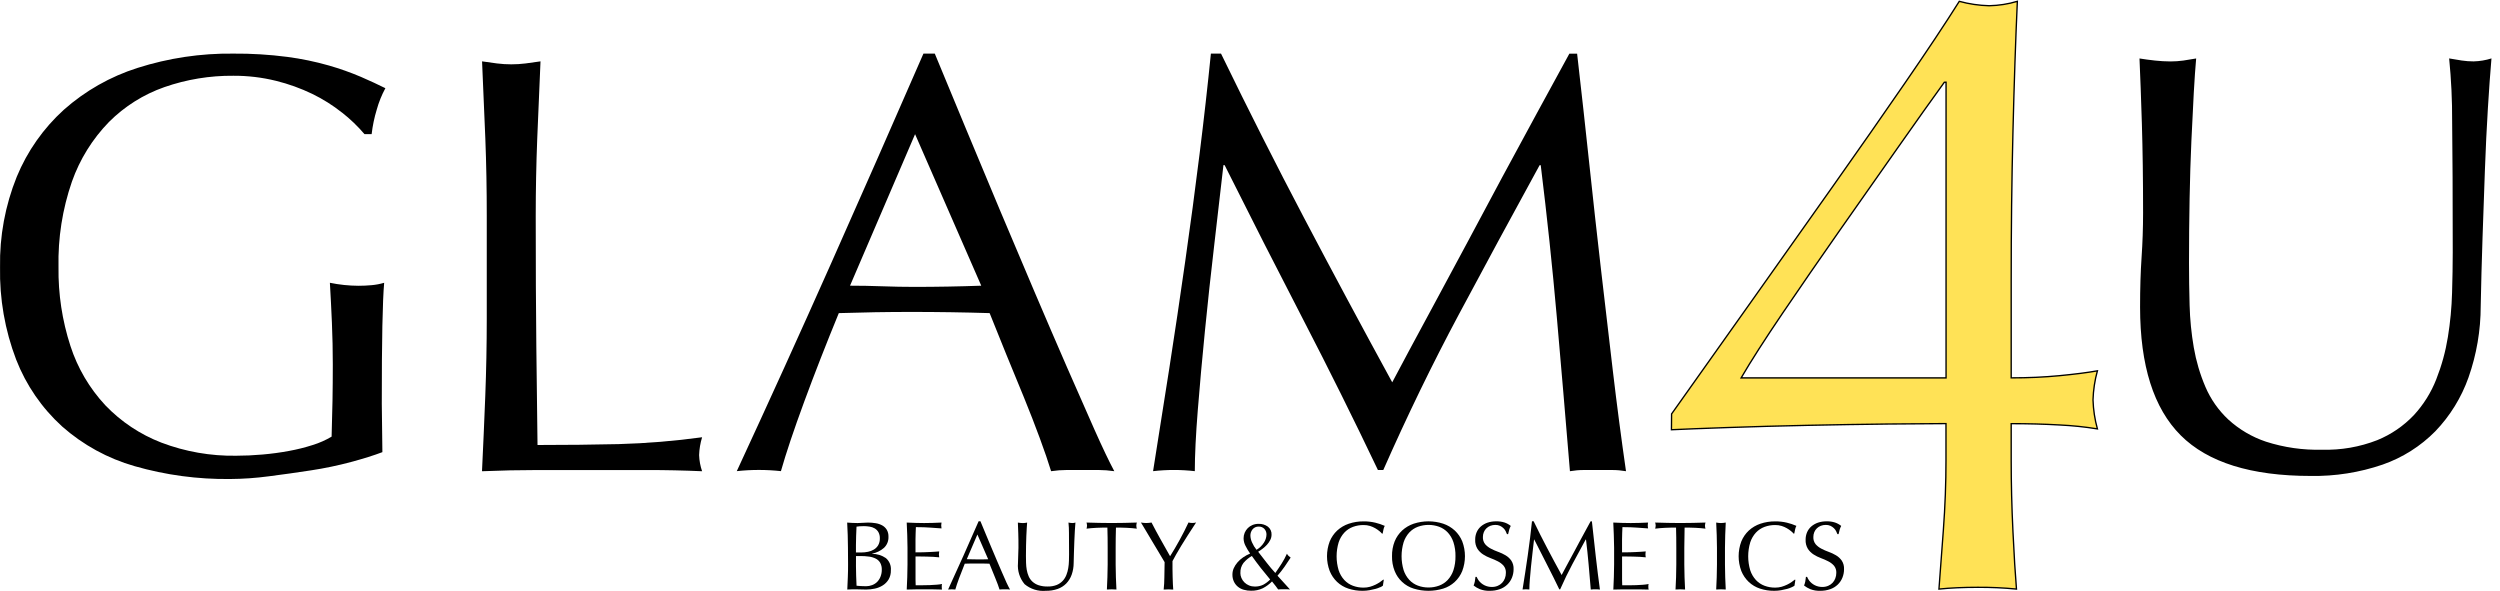 <svg width="275" height="65" viewBox="0 0 275 65" fill="none" xmlns="http://www.w3.org/2000/svg">
<g clip-path="url(#clip0_317_357)">
<path d="M37.636 12.397C36.622 11.591 35.523 10.899 34.358 10.332C33.078 9.714 31.736 9.231 30.356 8.891C28.822 8.512 27.246 8.325 25.665 8.334C23.086 8.312 20.522 8.734 18.086 9.581C15.789 10.385 13.703 11.697 11.984 13.42C10.169 15.285 8.78 17.52 7.913 19.973C6.866 23 6.366 26.189 6.436 29.391C6.396 32.331 6.839 35.257 7.747 38.053C8.533 40.485 9.845 42.715 11.588 44.584C13.316 46.388 15.421 47.789 17.752 48.689C20.38 49.686 23.174 50.175 25.985 50.13C26.904 50.13 27.864 50.086 28.867 49.999C29.87 49.911 30.844 49.78 31.787 49.604C32.675 49.443 33.551 49.224 34.41 48.948C35.133 48.725 35.827 48.416 36.477 48.03C36.52 46.719 36.553 45.407 36.575 44.096C36.597 42.784 36.608 41.45 36.608 40.094C36.608 38.563 36.575 37.032 36.51 35.502C36.445 33.971 36.37 32.506 36.287 31.106C37.323 31.32 38.378 31.43 39.436 31.435C39.916 31.435 40.396 31.413 40.877 31.369C41.345 31.328 41.807 31.241 42.258 31.106C42.17 32.113 42.104 33.699 42.06 35.862C42.016 38.026 41.995 40.879 41.997 44.42C41.997 45.294 42.008 46.181 42.03 47.079C42.052 47.977 42.063 48.863 42.063 49.736C41.144 50.086 39.996 50.447 38.618 50.819C37.171 51.206 35.703 51.513 34.221 51.738C32.669 51.977 31.116 52.195 29.562 52.394C28.159 52.582 26.746 52.681 25.331 52.691C21.771 52.735 18.224 52.258 14.802 51.276C11.853 50.433 9.13 48.941 6.832 46.91C4.603 44.883 2.873 42.368 1.779 39.56C0.54 36.316 -0.062 32.864 0.005 29.391C-0.056 25.987 0.569 22.605 1.843 19.447C3.002 16.632 4.775 14.11 7.031 12.066C9.379 9.985 12.138 8.42 15.129 7.471C18.532 6.386 22.088 5.854 25.661 5.897C27.646 5.882 29.63 6.002 31.599 6.258C33.15 6.461 34.685 6.779 36.19 7.209C37.385 7.553 38.557 7.969 39.701 8.455C40.707 8.893 41.604 9.308 42.392 9.702C41.986 10.451 41.667 11.243 41.44 12.064C41.172 12.942 40.985 13.843 40.881 14.755H40.094C39.355 13.887 38.531 13.096 37.634 12.391L37.636 12.397Z" fill="black"/>
<path d="M53.387 15.252C53.276 12.474 53.156 9.64 53.027 6.749C53.594 6.836 54.14 6.913 54.667 6.978C55.712 7.109 56.77 7.109 57.816 6.978C58.34 6.913 58.887 6.836 59.456 6.749C59.324 9.636 59.204 12.47 59.096 15.252C58.987 18.033 58.932 20.868 58.93 23.755C58.93 29.266 58.952 34.044 58.996 38.09C59.04 42.136 59.084 45.756 59.127 48.95C62.233 48.95 65.208 48.917 68.05 48.852C71.122 48.767 74.187 48.516 77.231 48.098C77.036 48.736 76.925 49.398 76.903 50.065C76.924 50.669 77.035 51.265 77.231 51.836C75.214 51.747 73.202 51.703 71.196 51.705H59.09C57.142 51.705 55.119 51.749 53.02 51.836C53.151 49.126 53.271 46.37 53.38 43.57C53.488 40.769 53.543 37.927 53.544 35.044V23.749C53.546 20.861 53.494 18.029 53.387 15.252Z" fill="black"/>
<path d="M122.573 51.831C121.997 51.745 121.416 51.702 120.833 51.699H117.36C116.778 51.701 116.197 51.745 115.621 51.831C115.314 50.827 114.899 49.613 114.374 48.189C113.85 46.765 113.27 45.276 112.636 43.721L110.698 39.003C110.042 37.405 109.43 35.885 108.86 34.443C107.459 34.4 106.038 34.367 104.597 34.345C103.156 34.323 101.715 34.312 100.274 34.312C98.916 34.312 97.582 34.323 96.27 34.345C94.959 34.367 93.624 34.4 92.268 34.443C90.868 37.853 89.6 41.101 88.463 44.187C87.327 47.272 86.473 49.818 85.902 51.825C84.288 51.65 82.661 51.65 81.047 51.825C84.59 44.173 88.046 36.562 91.413 28.992C94.781 21.422 98.169 13.723 101.579 5.896H102.826C103.876 8.433 105.014 11.178 106.239 14.129C107.464 17.081 108.71 20.066 109.979 23.085C111.248 26.104 112.516 29.1 113.785 32.075C115.053 35.05 116.245 37.816 117.36 40.376C118.477 42.935 119.483 45.22 120.379 47.232C121.276 49.244 122.007 50.777 122.573 51.831ZM93.503 31.425C94.64 31.425 95.82 31.447 97.045 31.491C98.27 31.535 99.451 31.558 100.588 31.558C101.812 31.558 103.037 31.546 104.263 31.524C105.489 31.502 106.714 31.47 107.938 31.426L100.658 14.759L93.503 31.425Z" fill="black"/>
<path d="M143.468 24.011C146.551 29.872 149.777 35.887 153.145 42.055C153.582 41.224 154.217 40.032 155.049 38.479C155.881 36.927 156.842 35.145 157.931 33.133C159.025 31.121 160.195 28.945 161.442 26.604C162.689 24.264 163.958 21.89 165.248 19.485C166.538 17.083 167.817 14.721 169.086 12.398C170.355 10.076 171.536 7.911 172.63 5.903H173.483C173.963 10.103 174.412 14.159 174.828 18.074C175.244 21.988 175.67 25.837 176.107 29.62C176.545 33.405 176.982 37.145 177.419 40.842C177.856 44.538 178.336 48.201 178.86 51.832C178.351 51.745 177.836 51.701 177.319 51.701H174.235C173.719 51.701 173.203 51.745 172.693 51.832C172.213 46.014 171.732 40.372 171.252 34.904C170.772 29.436 170.181 23.859 169.481 18.173H169.356C166.337 23.683 163.373 29.16 160.465 34.603C157.557 40.045 154.789 45.745 152.162 51.701H151.571C148.948 46.19 146.204 40.665 143.338 35.127C140.472 29.589 137.596 23.936 134.71 18.167H134.578C134.272 20.879 133.933 23.82 133.561 26.992C133.189 30.163 132.85 33.291 132.545 36.375C132.238 39.458 131.976 42.368 131.758 45.103C131.54 47.838 131.43 50.08 131.429 51.828C129.904 51.653 128.363 51.653 126.838 51.828C127.407 48.285 127.997 44.545 128.609 40.608C129.221 36.671 129.81 32.712 130.376 28.731C130.945 24.751 131.47 20.825 131.951 16.954C132.433 13.083 132.848 9.398 133.198 5.899H134.313C137.333 12.113 140.384 18.151 143.468 24.011Z" fill="black"/>
<path d="M183.875 45.531L192.73 33.048C195.795 28.724 198.763 24.531 201.633 20.468C204.504 16.404 207.149 12.615 209.569 9.1C211.99 5.586 213.974 2.602 215.521 0.148C216.594 0.44 217.699 0.602 218.811 0.631C219.86 0.609 220.902 0.447 221.908 0.148C221.716 4.407 221.554 9.197 221.424 14.518C221.293 19.84 221.229 25.308 221.231 30.921V41.566C223.1 41.566 224.874 41.486 226.553 41.324C228.231 41.163 229.618 40.986 230.713 40.792C230.427 41.834 230.265 42.906 230.231 43.986C230.265 45.066 230.427 46.137 230.713 47.178C229.336 46.956 227.947 46.812 226.553 46.746C224.877 46.65 223.103 46.602 221.231 46.602V50.665C221.231 53.182 221.295 55.779 221.424 58.456C221.552 61.132 221.682 63.246 221.811 64.797C220.395 64.661 218.972 64.596 217.548 64.604C215.999 64.604 214.578 64.668 213.285 64.797C213.414 63.121 213.575 60.959 213.77 58.312C213.964 55.664 214.06 53.113 214.058 50.66V46.595C212.572 46.595 210.427 46.611 207.622 46.642C204.816 46.674 201.881 46.722 198.816 46.786C195.75 46.852 192.83 46.932 190.056 47.029C187.283 47.125 185.217 47.205 183.859 47.271L183.875 45.531ZM213.876 9.048C212.521 10.919 210.811 13.324 208.747 16.262C206.683 19.2 204.554 22.233 202.358 25.359C200.164 28.492 198.083 31.509 196.115 34.408C194.147 37.308 192.617 39.695 191.524 41.569H214.066V9.046L213.876 9.048Z" fill="#FFE256" stroke="black" stroke-width="0.15" stroke-miterlimit="10"/>
<path d="M93.275 60.248C93.275 59.777 93.266 59.312 93.249 58.853C93.231 58.395 93.212 57.938 93.189 57.483C93.375 57.497 93.566 57.51 93.757 57.52C93.949 57.53 94.139 57.536 94.334 57.536C94.528 57.536 94.708 57.528 94.902 57.51C95.095 57.493 95.284 57.483 95.469 57.483C95.759 57.482 96.048 57.506 96.334 57.553C96.587 57.593 96.831 57.677 97.055 57.8C97.257 57.914 97.427 58.078 97.548 58.277C97.677 58.505 97.74 58.764 97.731 59.026C97.743 59.258 97.705 59.489 97.619 59.703C97.533 59.918 97.401 60.112 97.232 60.27C96.861 60.589 96.415 60.807 95.935 60.903V60.924C96.472 60.922 96.997 61.082 97.441 61.386C97.635 61.548 97.786 61.755 97.883 61.989C97.979 62.223 98.018 62.477 97.996 62.729C98.009 63.081 97.923 63.431 97.749 63.737C97.589 64.003 97.368 64.228 97.105 64.393C96.837 64.563 96.541 64.683 96.23 64.748C95.919 64.815 95.601 64.849 95.282 64.85C95.111 64.85 94.936 64.85 94.762 64.839C94.587 64.827 94.413 64.827 94.242 64.827H93.723C93.547 64.827 93.374 64.834 93.202 64.849C93.223 64.391 93.242 63.935 93.261 63.481C93.281 63.026 93.289 62.564 93.287 62.093L93.275 60.248ZM94.733 60.773C94.983 60.773 95.233 60.748 95.478 60.698C95.71 60.653 95.931 60.567 96.134 60.446C96.326 60.33 96.486 60.168 96.601 59.975C96.728 59.748 96.79 59.491 96.782 59.231C96.794 58.986 96.738 58.743 96.621 58.528C96.521 58.36 96.381 58.22 96.213 58.12C96.041 58.021 95.852 57.956 95.655 57.928C95.45 57.894 95.241 57.877 95.033 57.876C94.876 57.873 94.718 57.878 94.561 57.892C94.433 57.908 94.318 57.917 94.217 57.931C94.204 58.274 94.188 58.613 94.174 58.95C94.159 59.287 94.154 59.626 94.154 59.969V60.772L94.733 60.773ZM94.156 62.263C94.156 62.628 94.164 62.984 94.177 63.347C94.19 63.71 94.206 64.067 94.22 64.429C94.355 64.444 94.517 64.455 94.703 64.468C94.889 64.481 95.079 64.484 95.27 64.484C95.495 64.484 95.717 64.443 95.926 64.364C96.133 64.288 96.321 64.17 96.48 64.017C96.642 63.852 96.769 63.656 96.853 63.441C96.951 63.197 97 62.938 96.997 62.675C97.008 62.413 96.951 62.153 96.831 61.92C96.72 61.724 96.555 61.563 96.354 61.459C96.121 61.34 95.869 61.262 95.609 61.228C95.287 61.183 94.963 61.162 94.638 61.164H94.159L94.156 62.263Z" fill="black"/>
<path d="M99.797 58.853C99.779 58.397 99.76 57.938 99.738 57.481C100.06 57.496 100.38 57.509 100.698 57.519C101.017 57.529 101.337 57.535 101.658 57.535C101.979 57.535 102.298 57.535 102.612 57.519C102.926 57.503 103.243 57.496 103.566 57.481C103.545 57.587 103.535 57.695 103.534 57.803C103.535 57.911 103.545 58.018 103.566 58.124C103.337 58.111 103.134 58.097 102.939 58.081L102.34 58.038C102.128 58.023 101.898 58.011 101.648 58C101.398 57.99 101.098 57.984 100.747 57.984C100.74 58.213 100.731 58.43 100.721 58.64C100.711 58.85 100.705 59.072 100.705 59.346V60.761C101.02 60.761 101.302 60.758 101.551 60.751C101.802 60.751 102.031 60.736 102.237 60.724L102.814 60.692C102.988 60.681 103.155 60.668 103.312 60.655C103.291 60.763 103.281 60.873 103.281 60.983C103.281 61.092 103.291 61.2 103.312 61.306C103.128 61.285 102.91 61.267 102.664 61.252C102.417 61.236 102.171 61.23 101.925 61.225L101.227 61.214H100.708V63.778C100.708 64.043 100.717 64.242 100.724 64.377H101.475C101.748 64.377 102.014 64.372 102.273 64.362C102.536 64.351 102.782 64.337 103.013 64.318C103.217 64.305 103.42 64.279 103.621 64.24C103.605 64.294 103.596 64.35 103.593 64.406V64.573C103.591 64.667 103.601 64.761 103.625 64.852C103.304 64.837 102.984 64.83 102.665 64.83H100.715C100.394 64.83 100.069 64.837 99.74 64.852C99.761 64.395 99.78 63.939 99.799 63.484C99.817 63.028 99.825 62.567 99.825 62.096V60.248C99.824 59.776 99.815 59.311 99.797 58.853Z" fill="black"/>
<path d="M111.102 64.847C111.007 64.833 110.91 64.826 110.814 64.826H110.237C110.141 64.826 110.045 64.833 109.949 64.847C109.899 64.682 109.831 64.484 109.744 64.252C109.659 64.019 109.564 63.775 109.456 63.523C109.348 63.27 109.247 63.011 109.141 62.75C109.034 62.489 108.933 62.242 108.839 62.005L108.143 61.989C107.907 61.989 107.671 61.989 107.436 61.989H106.78L106.124 62.005C105.896 62.564 105.689 63.095 105.503 63.598C105.317 64.1 105.177 64.517 105.084 64.847C104.82 64.818 104.554 64.818 104.291 64.847C104.867 63.598 105.432 62.354 105.984 61.116C106.537 59.877 107.091 58.619 107.648 57.34H107.849L108.408 58.686C108.608 59.166 108.812 59.655 109.02 60.15C109.226 60.643 109.435 61.135 109.642 61.619C109.85 62.103 110.043 62.559 110.226 62.975C110.409 63.392 110.573 63.766 110.719 64.095C110.864 64.424 111.013 64.676 111.102 64.847ZM106.346 61.512C106.532 61.512 106.725 61.512 106.923 61.524C107.12 61.535 107.316 61.534 107.499 61.534H108.099C108.297 61.534 108.499 61.527 108.7 61.518L107.513 58.794L106.346 61.512Z" fill="black"/>
<path d="M117.597 60.966C117.597 59.95 117.593 59.167 117.586 58.617C117.588 58.238 117.571 57.859 117.532 57.481C117.612 57.496 117.687 57.509 117.757 57.519C117.83 57.53 117.903 57.535 117.976 57.535C118.085 57.532 118.194 57.514 118.298 57.481C118.276 57.732 118.254 58.028 118.233 58.376C118.211 58.725 118.194 59.097 118.179 59.492C118.165 59.887 118.151 60.296 118.136 60.714C118.122 61.132 118.112 61.538 118.103 61.932C118.103 62.37 118.029 62.804 117.884 63.217C117.756 63.578 117.553 63.907 117.289 64.183C117.023 64.453 116.698 64.659 116.34 64.784C115.923 64.927 115.484 64.996 115.043 64.988C114.198 65.064 113.358 64.802 112.706 64.259C112.167 63.618 111.904 62.788 111.977 61.953C111.977 61.617 111.987 61.319 112.004 61.058C112.021 60.797 112.03 60.531 112.03 60.26C112.03 59.66 112.03 59.127 112.01 58.663C111.99 58.199 111.981 57.798 111.966 57.484C112.053 57.499 112.145 57.512 112.245 57.522C112.337 57.532 112.43 57.537 112.523 57.538C112.6 57.538 112.677 57.533 112.753 57.522C112.83 57.512 112.906 57.499 112.984 57.484C112.97 57.641 112.957 57.847 112.941 58.101C112.925 58.355 112.912 58.647 112.897 58.966C112.883 59.284 112.873 59.633 112.866 60.005C112.859 60.377 112.854 60.763 112.854 61.158C112.854 61.4 112.854 61.654 112.866 61.913C112.872 62.169 112.897 62.425 112.941 62.678C112.983 62.922 113.054 63.159 113.151 63.386C113.245 63.609 113.386 63.81 113.563 63.975C113.759 64.153 113.989 64.288 114.239 64.372C114.565 64.477 114.906 64.525 115.248 64.516C115.587 64.525 115.925 64.467 116.241 64.344C116.489 64.242 116.712 64.089 116.897 63.895C117.07 63.707 117.206 63.489 117.299 63.252C117.397 63.005 117.468 62.749 117.509 62.486C117.552 62.224 117.577 61.959 117.584 61.694C117.593 61.431 117.597 61.188 117.597 60.966Z" fill="black"/>
<path d="M121.812 58.039H121.229C121.024 58.039 120.821 58.051 120.618 58.059C120.415 58.068 120.217 58.084 120.028 58.098C119.839 58.113 119.668 58.13 119.52 58.152C119.552 58.04 119.57 57.925 119.573 57.809C119.567 57.697 119.549 57.587 119.52 57.48C119.99 57.494 120.451 57.507 120.902 57.517C121.352 57.528 121.813 57.533 122.284 57.533C122.755 57.533 123.217 57.528 123.667 57.517L125.049 57.48C125.018 57.592 125 57.707 124.996 57.823C124.999 57.934 125.017 58.045 125.049 58.152C124.905 58.13 124.729 58.113 124.541 58.098C124.352 58.084 124.154 58.071 123.95 58.059C123.745 58.048 123.542 58.044 123.34 58.039C123.138 58.035 122.941 58.039 122.755 58.039C122.733 58.776 122.722 59.516 122.722 60.259V62.103C122.722 62.574 122.731 63.039 122.749 63.497C122.767 63.955 122.787 64.405 122.808 64.847C122.643 64.833 122.468 64.826 122.282 64.826C122.096 64.826 121.922 64.833 121.758 64.847C121.778 64.403 121.799 63.954 121.815 63.497C121.831 63.04 121.843 62.575 121.843 62.103V60.259C121.846 59.515 121.835 58.775 121.812 58.039Z" fill="black"/>
<path d="M128.108 61.835L127.791 61.303L127.331 60.532L126.799 59.643L126.269 58.752L125.813 57.987C125.678 57.762 125.574 57.593 125.502 57.478C125.603 57.493 125.701 57.506 125.79 57.516C125.987 57.538 126.185 57.538 126.381 57.516C126.478 57.506 126.576 57.493 126.669 57.478C126.989 58.101 127.317 58.712 127.654 59.312C127.99 59.911 128.342 60.536 128.71 61.185C128.874 60.928 129.046 60.645 129.225 60.338C129.403 60.03 129.582 59.716 129.761 59.394C129.939 59.072 130.11 58.748 130.274 58.422C130.437 58.097 130.591 57.781 130.735 57.474C131.009 57.545 131.297 57.545 131.571 57.474C131.228 57.997 130.92 58.471 130.648 58.895C130.377 59.317 130.137 59.699 129.928 60.048C129.719 60.397 129.539 60.704 129.382 60.976C129.225 61.249 129.093 61.499 128.974 61.721V62.57C128.974 62.871 128.984 63.165 128.99 63.454C128.995 63.742 129.005 64.013 129.018 64.259C129.031 64.506 129.04 64.703 129.056 64.854C128.892 64.84 128.716 64.833 128.531 64.833C128.347 64.833 128.17 64.84 128.004 64.854C128.052 64.406 128.077 63.955 128.079 63.504C128.097 62.97 128.107 62.413 128.108 61.835Z" fill="black"/>
<path d="M136.793 59.231C136.792 59.014 136.834 58.799 136.917 58.598C136.998 58.409 137.114 58.236 137.259 58.09C137.408 57.942 137.585 57.826 137.779 57.748C137.99 57.663 138.216 57.621 138.444 57.624C138.81 57.609 139.171 57.717 139.468 57.931C139.603 58.036 139.71 58.172 139.78 58.328C139.85 58.484 139.881 58.654 139.87 58.825C139.868 59.025 139.819 59.223 139.726 59.401C139.631 59.59 139.51 59.765 139.367 59.921C139.221 60.079 139.062 60.224 138.89 60.354C138.733 60.476 138.568 60.589 138.397 60.691L139.341 61.907C139.649 62.304 139.964 62.677 140.285 63.027C140.542 62.662 140.777 62.314 140.987 61.981C141.206 61.637 141.399 61.277 141.564 60.904C141.606 60.996 141.666 61.078 141.741 61.146C141.815 61.213 141.891 61.275 141.972 61.334C141.752 61.676 141.531 62.008 141.306 62.331C141.064 62.678 140.803 63.011 140.525 63.328L141.897 64.84C141.783 64.826 141.668 64.819 141.554 64.818H140.904C140.801 64.818 140.699 64.826 140.598 64.84L140.336 64.48C140.216 64.32 140.079 64.147 139.922 63.959C139.628 64.26 139.287 64.512 138.913 64.706C138.508 64.897 138.064 64.991 137.616 64.98C137.35 64.981 137.084 64.947 136.827 64.877C136.59 64.815 136.369 64.703 136.178 64.549C135.99 64.396 135.838 64.204 135.733 63.985C135.617 63.739 135.56 63.469 135.567 63.197C135.566 62.959 135.615 62.723 135.711 62.505C135.816 62.272 135.955 62.056 136.123 61.863C136.305 61.653 136.513 61.467 136.742 61.311C136.983 61.144 137.241 61.004 137.513 60.893C137.32 60.617 137.149 60.328 136.998 60.028C136.868 59.777 136.798 59.499 136.795 59.217L136.793 59.231ZM136.439 63.017C136.439 63.211 136.479 63.402 136.557 63.579C136.636 63.762 136.749 63.928 136.891 64.068C137.035 64.208 137.204 64.32 137.39 64.396C137.59 64.48 137.805 64.522 138.021 64.52C138.344 64.529 138.663 64.461 138.954 64.321C139.237 64.17 139.495 63.975 139.719 63.745C139.355 63.315 139.008 62.89 138.678 62.468C138.349 62.046 138.024 61.609 137.703 61.156C137.352 61.356 137.039 61.617 136.78 61.927C136.545 62.241 136.427 62.626 136.445 63.017H136.439ZM139.313 58.813C139.321 58.579 139.238 58.35 139.082 58.176C139.002 58.091 138.904 58.025 138.796 57.982C138.688 57.938 138.571 57.919 138.455 57.925C138.33 57.92 138.205 57.943 138.09 57.993C137.975 58.043 137.872 58.118 137.791 58.214C137.623 58.415 137.535 58.672 137.544 58.934C137.556 59.194 137.619 59.449 137.732 59.684C137.857 59.969 138.021 60.237 138.219 60.478C138.552 60.281 138.833 60.007 139.039 59.679C139.207 59.421 139.302 59.122 139.313 58.815V58.813Z" fill="black"/>
<path d="M151.809 64.595C151.647 64.672 151.478 64.733 151.305 64.778C151.112 64.831 150.894 64.879 150.649 64.922C150.396 64.967 150.14 64.989 149.884 64.989C149.352 64.993 148.824 64.911 148.318 64.746C147.857 64.595 147.434 64.344 147.08 64.011C146.727 63.673 146.449 63.263 146.266 62.809C145.872 61.763 145.872 60.608 146.266 59.561C146.451 59.105 146.732 58.695 147.091 58.359C147.458 58.023 147.891 57.768 148.363 57.61C148.888 57.433 149.438 57.346 149.992 57.352C150.428 57.346 150.864 57.395 151.289 57.496C151.643 57.581 151.99 57.697 152.323 57.845C152.254 57.972 152.206 58.11 152.179 58.252C152.145 58.424 152.114 58.567 152.094 58.685L152.029 58.706C151.938 58.602 151.838 58.505 151.73 58.418C151.588 58.303 151.438 58.198 151.28 58.107C151.097 58.003 150.904 57.918 150.704 57.855C150.474 57.785 150.236 57.752 149.996 57.754C149.596 57.75 149.198 57.819 148.823 57.957C148.464 58.091 148.141 58.305 147.879 58.584C147.596 58.893 147.382 59.259 147.252 59.658C146.952 60.661 146.952 61.73 147.252 62.733C147.382 63.132 147.596 63.498 147.879 63.807C148.141 64.086 148.464 64.3 148.823 64.434C149.198 64.573 149.596 64.642 149.996 64.638C150.237 64.64 150.477 64.608 150.709 64.542C150.916 64.481 151.117 64.404 151.31 64.311C151.482 64.228 151.647 64.132 151.803 64.023C151.947 63.913 152.073 63.827 152.172 63.749L152.215 63.792L152.119 64.424C152.025 64.496 151.923 64.556 151.813 64.602L151.809 64.595Z" fill="black"/>
<path d="M153.122 61.181C153.11 60.626 153.208 60.074 153.41 59.557C153.595 59.101 153.876 58.691 154.235 58.355C154.602 58.019 155.035 57.764 155.507 57.605C156.562 57.261 157.699 57.261 158.754 57.605C159.225 57.763 159.658 58.019 160.024 58.355C160.383 58.691 160.665 59.101 160.85 59.557C161.244 60.604 161.244 61.758 160.85 62.805C160.667 63.265 160.384 63.677 160.021 64.013C159.658 64.349 159.225 64.6 158.753 64.746C157.694 65.069 156.564 65.069 155.506 64.746C155.033 64.601 154.599 64.351 154.236 64.015C153.873 63.679 153.59 63.265 153.409 62.805C153.207 62.288 153.11 61.736 153.122 61.181V61.181ZM160.103 61.181C160.113 60.659 160.037 60.14 159.878 59.643C159.748 59.245 159.534 58.878 159.25 58.569C158.987 58.291 158.664 58.077 158.306 57.943C157.551 57.672 156.725 57.672 155.97 57.943C155.611 58.076 155.288 58.291 155.026 58.569C154.743 58.879 154.529 59.245 154.399 59.643C154.099 60.646 154.099 61.715 154.399 62.719C154.529 63.117 154.743 63.483 155.026 63.792C155.288 64.071 155.611 64.286 155.97 64.419C156.341 64.558 156.735 64.627 157.131 64.624C157.532 64.628 157.93 64.558 158.306 64.419C158.665 64.285 158.988 64.071 159.25 63.792C159.534 63.484 159.748 63.117 159.878 62.719C160.037 62.222 160.112 61.702 160.102 61.181H160.103Z" fill="black"/>
<path d="M162.648 63.844C162.818 64.072 163.039 64.256 163.293 64.381C163.548 64.506 163.829 64.569 164.112 64.565C164.332 64.568 164.549 64.526 164.751 64.441C164.932 64.366 165.096 64.254 165.232 64.112C165.366 63.97 165.47 63.803 165.538 63.619C165.611 63.426 165.648 63.221 165.647 63.014C165.663 62.731 165.574 62.452 165.397 62.23C165.219 62.032 165.006 61.868 164.768 61.749C164.506 61.614 164.236 61.496 163.96 61.394C163.676 61.29 163.404 61.155 163.15 60.992C162.9 60.833 162.687 60.623 162.523 60.377C162.34 60.073 162.252 59.722 162.271 59.368C162.266 59.086 162.321 58.806 162.431 58.546C162.536 58.302 162.695 58.084 162.896 57.909C163.112 57.724 163.362 57.582 163.631 57.491C163.942 57.389 164.269 57.34 164.597 57.347C164.898 57.341 165.199 57.383 165.487 57.471C165.74 57.555 165.976 57.684 166.183 57.85C166.119 57.974 166.065 58.103 166.022 58.236C165.98 58.372 165.937 58.544 165.894 58.751H165.764C165.723 58.639 165.675 58.529 165.62 58.422C165.556 58.3 165.473 58.189 165.373 58.094C165.264 57.991 165.139 57.906 165.003 57.842C164.841 57.771 164.665 57.736 164.489 57.741C164.302 57.739 164.117 57.772 163.942 57.837C163.781 57.899 163.635 57.992 163.51 58.111C163.385 58.23 163.286 58.374 163.222 58.535C163.152 58.705 163.117 58.887 163.119 59.071C163.103 59.357 163.192 59.64 163.37 59.865C163.548 60.065 163.761 60.23 163.999 60.352C164.259 60.49 164.529 60.608 164.807 60.707C165.089 60.806 165.359 60.934 165.616 61.087C165.863 61.233 166.076 61.429 166.242 61.664C166.424 61.944 166.512 62.274 166.495 62.608C166.496 62.927 166.436 63.244 166.317 63.54C166.202 63.829 166.027 64.09 165.803 64.305C165.567 64.53 165.285 64.702 164.977 64.81C164.62 64.934 164.244 64.994 163.866 64.989C163.499 65.001 163.133 64.94 162.789 64.81C162.541 64.708 162.309 64.573 162.098 64.408C162.156 64.264 162.201 64.115 162.232 63.962C162.256 63.831 162.279 63.661 162.302 63.454H162.431C162.49 63.591 162.563 63.722 162.648 63.844Z" fill="black"/>
<path d="M170.194 60.3C170.698 61.261 171.226 62.245 171.78 63.252L172.091 62.665C172.226 62.412 172.383 62.12 172.562 61.79C172.741 61.462 172.932 61.106 173.139 60.724C173.345 60.342 173.549 59.959 173.761 59.561C173.973 59.163 174.181 58.783 174.388 58.408C174.596 58.033 174.789 57.674 174.965 57.346H175.109C175.187 58.032 175.26 58.695 175.328 59.335C175.395 59.975 175.465 60.603 175.537 61.221C175.61 61.84 175.683 62.452 175.756 63.056C175.829 63.66 175.908 64.259 175.992 64.852C175.909 64.837 175.825 64.83 175.741 64.83H175.237C175.152 64.83 175.068 64.837 174.985 64.852C174.906 63.9 174.827 62.978 174.748 62.084C174.67 61.191 174.573 60.278 174.46 59.346H174.427C173.934 60.248 173.45 61.144 172.974 62.033C172.499 62.921 172.047 63.853 171.618 64.827H171.522C171.092 63.927 170.643 63.024 170.175 62.119C169.708 61.214 169.238 60.29 168.766 59.348H168.744C168.694 59.793 168.635 60.273 168.579 60.789C168.522 61.305 168.462 61.818 168.411 62.319C168.361 62.821 168.319 63.304 168.283 63.746C168.247 64.189 168.23 64.559 168.23 64.844C167.981 64.815 167.729 64.815 167.48 64.844C167.577 64.261 167.673 63.65 167.769 63.011C167.865 62.372 167.961 61.725 168.057 61.07C168.153 60.419 168.239 59.778 168.313 59.146C168.388 58.514 168.457 57.912 168.518 57.34H168.701C169.192 58.357 169.69 59.343 170.194 60.3Z" fill="black"/>
<path d="M177.519 58.853C177.501 58.396 177.482 57.939 177.461 57.481C177.782 57.496 178.102 57.509 178.421 57.519C178.739 57.529 179.059 57.535 179.379 57.535C179.699 57.535 180.019 57.535 180.335 57.519C180.65 57.503 180.966 57.496 181.289 57.481C181.267 57.587 181.256 57.695 181.256 57.803C181.256 57.911 181.267 58.018 181.289 58.124C181.06 58.111 180.856 58.097 180.66 58.081L180.061 58.038C179.848 58.023 179.618 58.011 179.369 58C179.118 57.989 178.823 57.984 178.468 57.984C178.461 58.213 178.452 58.43 178.441 58.64C178.429 58.85 178.425 59.072 178.425 59.346V60.162C178.425 60.431 178.425 60.626 178.425 60.761C178.74 60.761 179.023 60.758 179.273 60.751C179.523 60.751 179.751 60.736 179.959 60.724L180.535 60.692C180.709 60.681 180.875 60.668 181.034 60.655C181.012 60.763 181.001 60.873 181.002 60.983C181.002 61.092 181.012 61.2 181.034 61.306C180.848 61.285 180.632 61.267 180.384 61.252C180.136 61.236 179.891 61.23 179.644 61.225L178.948 61.214H178.428C178.428 61.279 178.428 61.348 178.428 61.424C178.428 61.501 178.428 61.594 178.428 61.713V63.782C178.428 64.047 178.437 64.246 178.444 64.382H179.202C179.475 64.382 179.741 64.376 180 64.366C180.26 64.355 180.506 64.341 180.74 64.323C180.943 64.309 181.145 64.282 181.345 64.243C181.33 64.297 181.321 64.353 181.319 64.409C181.319 64.47 181.319 64.526 181.319 64.576C181.317 64.67 181.327 64.764 181.351 64.854C181.029 64.84 180.711 64.833 180.391 64.833H178.442C178.121 64.833 177.795 64.84 177.467 64.854C177.487 64.397 177.506 63.941 177.524 63.487C177.543 63.032 177.552 62.57 177.552 62.099V60.248C177.548 59.776 177.537 59.311 177.519 58.853Z" fill="black"/>
<path d="M184.365 58.039H183.781C183.578 58.039 183.373 58.051 183.169 58.059C182.964 58.068 182.768 58.084 182.579 58.098C182.39 58.113 182.22 58.13 182.07 58.152C182.104 58.04 182.121 57.925 182.124 57.809C182.118 57.697 182.1 57.587 182.07 57.48C182.542 57.494 183.003 57.507 183.454 57.517C183.904 57.528 184.365 57.533 184.836 57.533C185.307 57.533 185.767 57.528 186.218 57.517L187.602 57.48C187.57 57.592 187.552 57.707 187.547 57.823C187.551 57.934 187.569 58.045 187.602 58.152C187.457 58.13 187.282 58.113 187.093 58.098C186.904 58.084 186.707 58.071 186.502 58.059C186.297 58.048 186.094 58.044 185.891 58.039C185.688 58.035 185.492 58.039 185.306 58.039C185.286 58.776 185.275 59.516 185.274 60.259V62.103C185.274 62.574 185.283 63.039 185.3 63.497C185.317 63.955 185.337 64.405 185.359 64.847C185.195 64.833 185.02 64.826 184.834 64.826C184.649 64.826 184.474 64.833 184.308 64.847C184.331 64.403 184.35 63.953 184.368 63.497C184.386 63.039 184.393 62.575 184.393 62.103V60.259C184.395 59.515 184.386 58.775 184.365 58.039Z" fill="black"/>
<path d="M188.84 58.869C188.822 58.415 188.803 57.953 188.781 57.481C188.873 57.496 188.964 57.509 189.049 57.519C189.22 57.541 189.393 57.541 189.564 57.519C189.65 57.509 189.738 57.496 189.832 57.481C189.81 57.954 189.792 58.415 189.773 58.869C189.754 59.323 189.747 59.786 189.747 60.257V62.102C189.747 62.572 189.755 63.037 189.773 63.495C189.792 63.952 189.81 64.403 189.832 64.846C189.668 64.831 189.492 64.824 189.307 64.824C189.123 64.824 188.946 64.831 188.781 64.846C188.803 64.402 188.822 63.952 188.84 63.495C188.859 63.038 188.866 62.573 188.866 62.102V60.257C188.866 59.786 188.858 59.324 188.84 58.869Z" fill="black"/>
<path d="M197.088 64.595C196.926 64.672 196.757 64.733 196.584 64.778C196.392 64.831 196.173 64.879 195.928 64.922C195.675 64.967 195.419 64.989 195.163 64.989C194.631 64.993 194.103 64.911 193.598 64.746C193.136 64.595 192.714 64.344 192.36 64.011C192.006 63.673 191.728 63.263 191.544 62.809C191.152 61.762 191.152 60.608 191.544 59.561C191.729 59.105 192.011 58.695 192.37 58.359C192.737 58.023 193.17 57.768 193.641 57.61C194.166 57.433 194.717 57.346 195.271 57.352C195.708 57.346 196.143 57.395 196.568 57.496C196.923 57.581 197.269 57.697 197.603 57.845C197.534 57.972 197.485 58.11 197.459 58.252C197.423 58.424 197.394 58.567 197.372 58.685L197.309 58.706C197.217 58.602 197.116 58.505 197.008 58.418C196.867 58.302 196.716 58.198 196.558 58.107C196.375 58.002 196.182 57.918 195.981 57.855C195.752 57.785 195.513 57.752 195.274 57.754C194.873 57.75 194.474 57.819 194.098 57.957C193.739 58.091 193.416 58.305 193.154 58.584C192.871 58.893 192.657 59.259 192.527 59.658C192.227 60.661 192.227 61.73 192.527 62.733C192.657 63.132 192.871 63.498 193.154 63.807C193.416 64.085 193.739 64.3 194.098 64.434C194.474 64.573 194.872 64.642 195.272 64.638C195.513 64.64 195.753 64.608 195.984 64.542C196.191 64.481 196.392 64.404 196.585 64.311C196.757 64.228 196.922 64.132 197.078 64.023C197.222 63.913 197.348 63.827 197.447 63.749L197.49 63.792L197.394 64.424C197.3 64.493 197.197 64.551 197.088 64.595V64.595Z" fill="black"/>
<path d="M198.995 63.844C199.164 64.072 199.386 64.256 199.64 64.381C199.895 64.506 200.175 64.569 200.459 64.565C200.678 64.568 200.896 64.526 201.098 64.441C201.279 64.366 201.443 64.254 201.579 64.112C201.713 63.97 201.817 63.803 201.884 63.619C201.958 63.426 201.995 63.221 201.994 63.014C202.01 62.731 201.92 62.452 201.743 62.23C201.566 62.032 201.353 61.868 201.115 61.749C200.853 61.614 200.583 61.496 200.306 61.394C200.022 61.29 199.751 61.155 199.496 60.992C199.247 60.833 199.033 60.623 198.87 60.377C198.687 60.073 198.599 59.722 198.617 59.368C198.614 59.086 198.668 58.806 198.779 58.546C198.884 58.302 199.043 58.084 199.244 57.909C199.46 57.724 199.71 57.582 199.979 57.491C200.291 57.389 200.617 57.34 200.945 57.347C201.246 57.341 201.547 57.383 201.835 57.471C202.088 57.555 202.324 57.684 202.532 57.85C202.467 57.974 202.414 58.103 202.372 58.236C202.32 58.406 202.277 58.577 202.243 58.751H202.114C202.073 58.639 202.025 58.529 201.97 58.422C201.906 58.3 201.823 58.189 201.723 58.094C201.613 57.991 201.489 57.906 201.353 57.842C201.191 57.771 201.015 57.736 200.838 57.741C200.652 57.739 200.467 57.772 200.292 57.837C200.131 57.899 199.984 57.992 199.86 58.111C199.734 58.23 199.636 58.375 199.571 58.535C199.502 58.705 199.467 58.887 199.469 59.071C199.453 59.357 199.542 59.64 199.72 59.865C199.897 60.065 200.11 60.23 200.348 60.352C200.609 60.49 200.879 60.608 201.157 60.707C201.438 60.807 201.709 60.934 201.965 61.087C202.212 61.233 202.426 61.43 202.592 61.664C202.773 61.944 202.862 62.274 202.844 62.608C202.846 62.927 202.786 63.244 202.667 63.54C202.552 63.829 202.376 64.09 202.153 64.305C201.916 64.53 201.635 64.702 201.327 64.81C200.97 64.934 200.594 64.994 200.216 64.989C199.848 65.001 199.482 64.94 199.139 64.81C198.891 64.708 198.658 64.573 198.447 64.408C198.506 64.264 198.551 64.115 198.581 63.962C198.606 63.831 198.629 63.661 198.652 63.454H198.78C198.838 63.591 198.91 63.722 198.995 63.844Z" fill="black"/>
<path d="M269.801 27.751C269.801 21.54 269.779 16.75 269.736 13.381C269.746 11.059 269.636 8.737 269.406 6.426C269.886 6.514 270.346 6.589 270.784 6.655C271.218 6.72 271.656 6.753 272.095 6.753C272.763 6.737 273.425 6.626 274.062 6.425C273.93 7.955 273.798 9.781 273.668 11.901C273.537 14.022 273.427 16.297 273.339 18.727C273.25 21.154 273.162 23.646 273.077 26.205C272.991 28.764 272.925 31.246 272.879 33.653C272.879 36.334 272.424 38.995 271.535 41.523C270.753 43.728 269.513 45.743 267.894 47.432C266.265 49.086 264.278 50.343 262.086 51.107C259.543 51.977 256.868 52.399 254.18 52.354C247.622 52.354 242.854 50.864 239.876 47.886C236.899 44.908 235.41 40.207 235.409 33.786C235.409 31.73 235.463 29.904 235.573 28.309C235.682 26.714 235.738 25.085 235.739 23.422C235.739 19.747 235.695 16.488 235.607 13.645C235.52 10.802 235.432 8.397 235.344 6.431C235.87 6.518 236.436 6.593 237.05 6.66C237.617 6.722 238.186 6.755 238.756 6.758C239.229 6.758 239.702 6.725 240.17 6.66C240.627 6.593 241.097 6.516 241.578 6.431C241.491 7.391 241.403 8.649 241.316 10.202C241.229 11.756 241.141 13.516 241.054 15.484C240.965 17.452 240.899 19.574 240.856 21.85C240.813 24.126 240.791 26.488 240.791 28.936C240.791 30.424 240.813 31.966 240.856 33.562C240.897 35.124 241.051 36.681 241.316 38.221C241.572 39.71 242.001 41.163 242.594 42.552C243.177 43.916 244.038 45.143 245.122 46.155C246.316 47.244 247.723 48.071 249.255 48.584C251.247 49.224 253.332 49.523 255.424 49.468C257.496 49.528 259.56 49.172 261.492 48.419C263.018 47.798 264.394 46.858 265.528 45.662C266.585 44.515 267.419 43.181 267.988 41.728C268.582 40.226 269.011 38.663 269.268 37.069C269.529 35.462 269.683 33.84 269.727 32.213C269.775 30.595 269.8 29.108 269.801 27.751Z" fill="black"/>
</g>
<defs>
<clipPath id="clip0_317_357">
<rect width="274.064" height="65" fill="white"/>
</clipPath>
</defs>
</svg>
